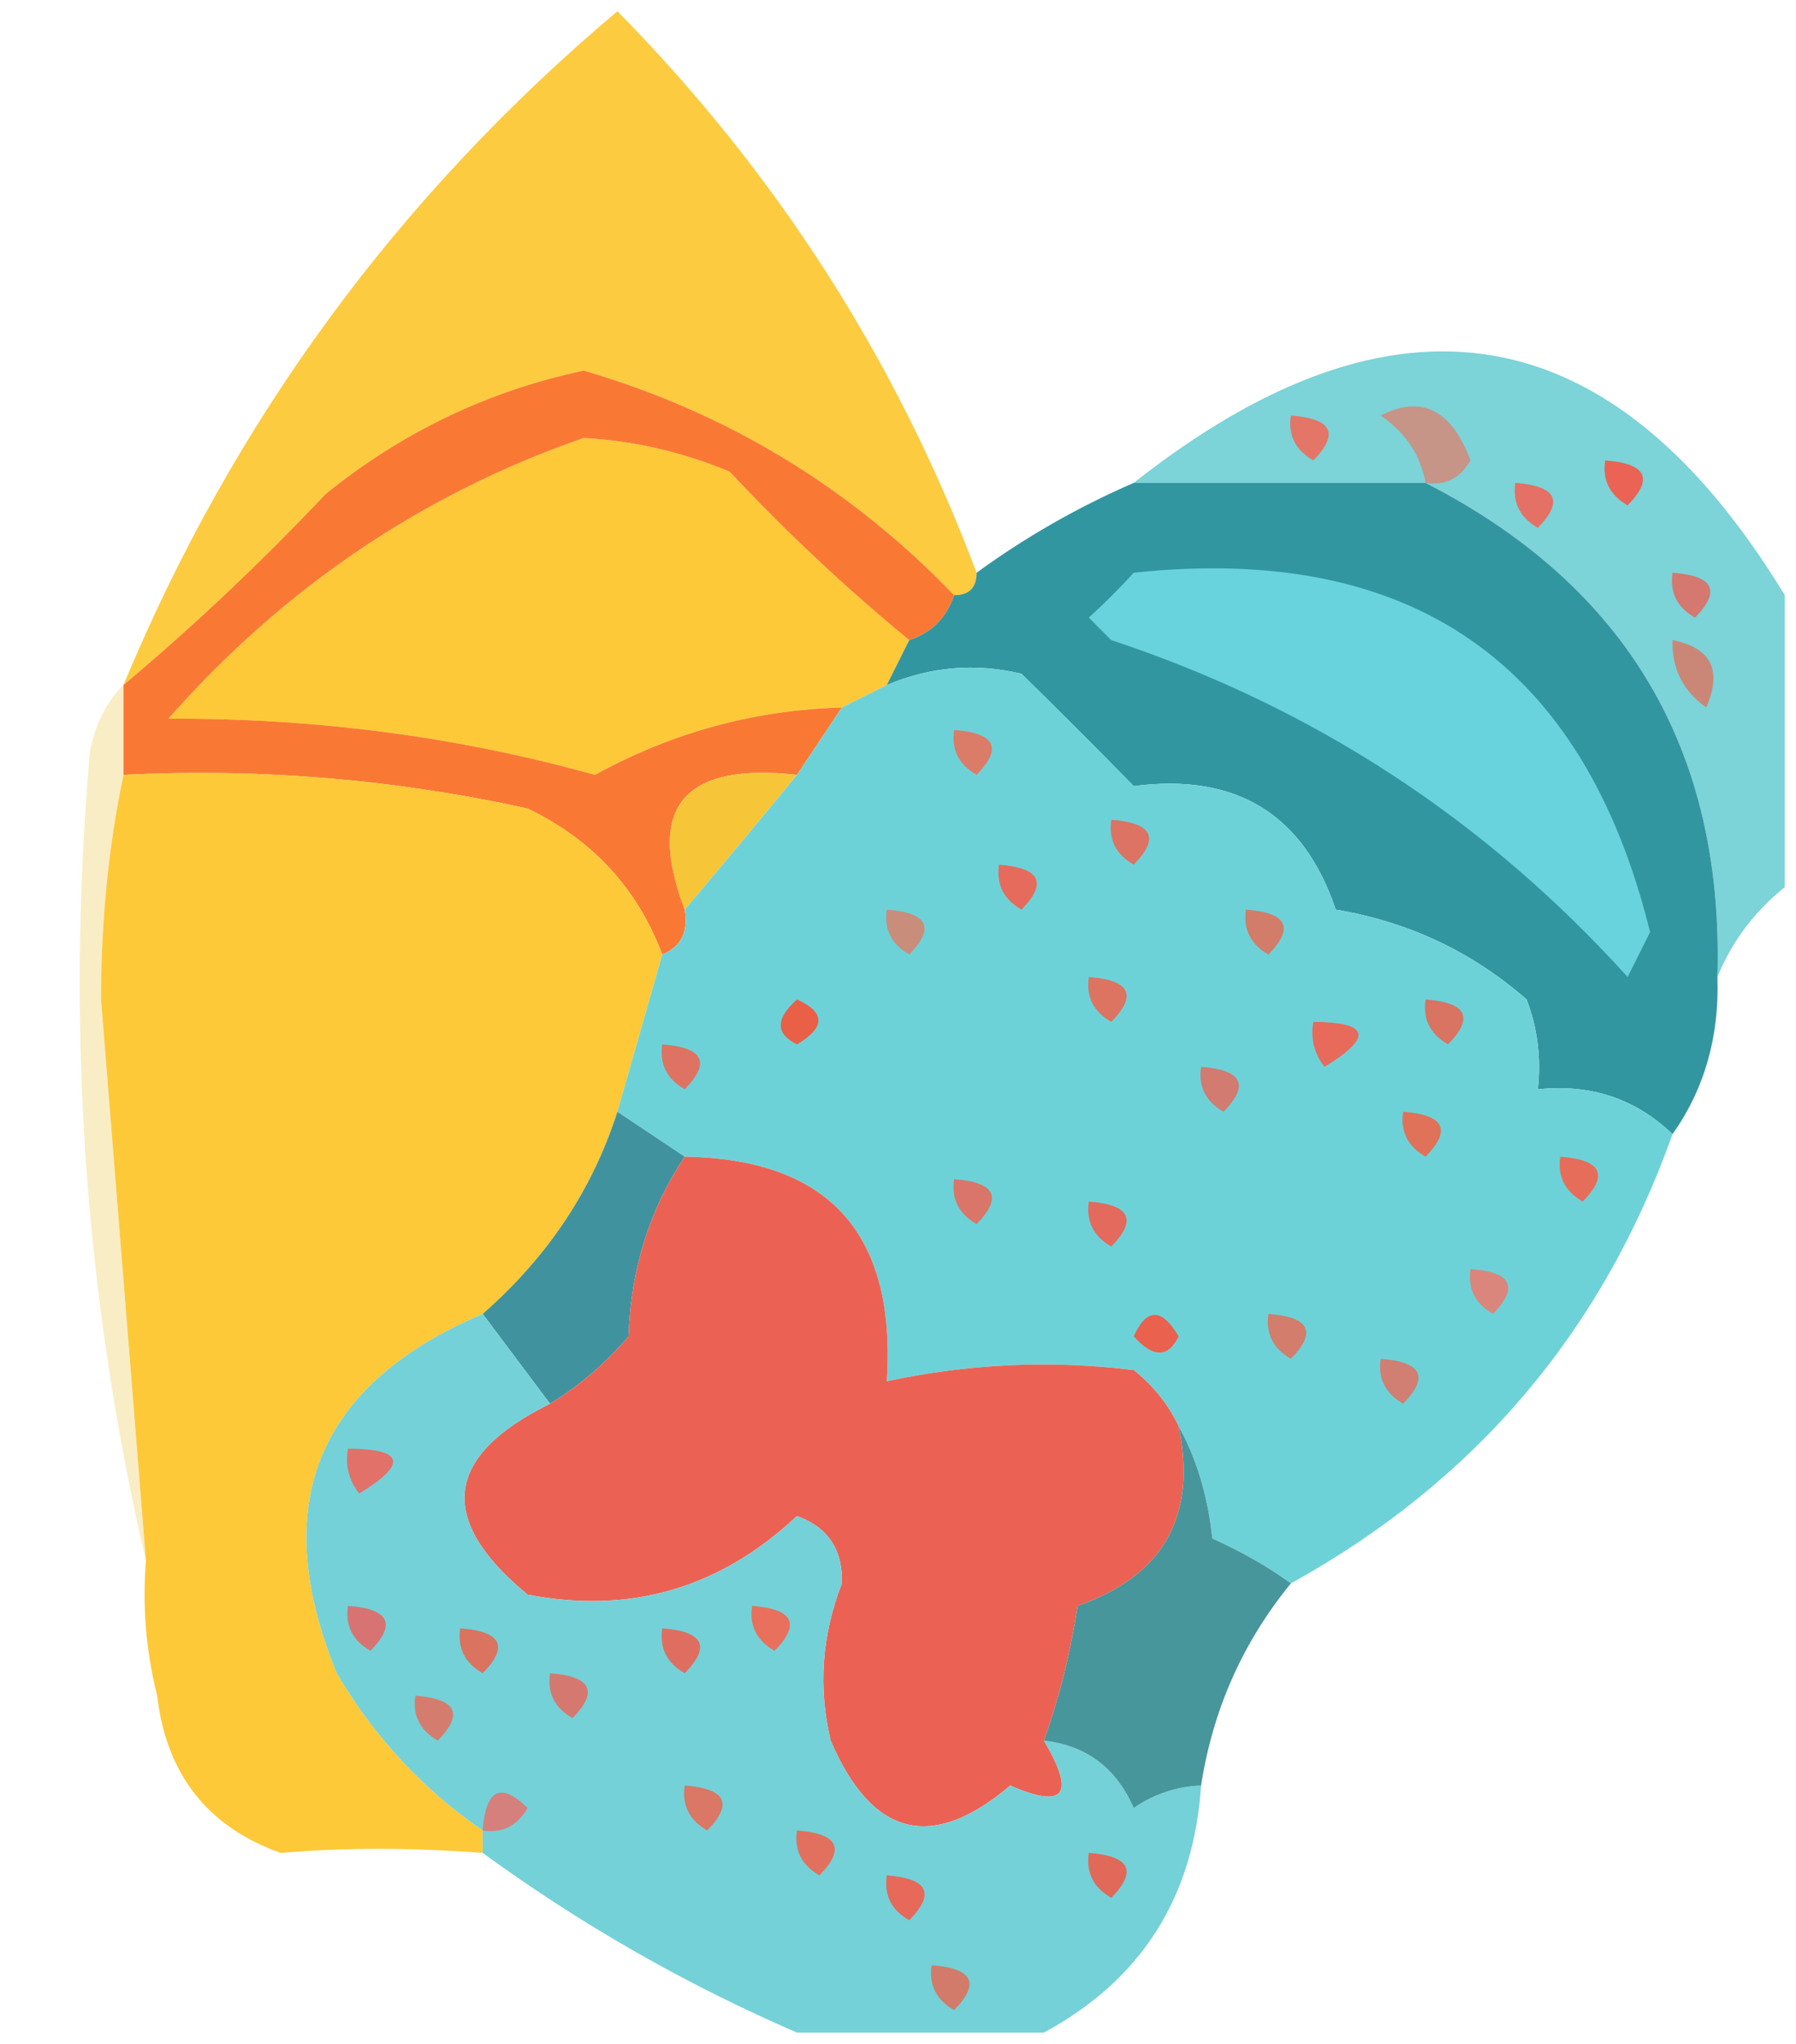 <svg xmlns="http://www.w3.org/2000/svg" xmlns:xlink="http://www.w3.org/1999/xlink" width="80px" height="91px" style="shape-rendering:geometricPrecision; text-rendering:geometricPrecision; image-rendering:optimizeQuality; fill-rule:evenodd; clip-rule:evenodd"><g><path style="opacity:1" fill="#fccb3f" d="M 43.5,25.5 C 43.5,26.167 43.167,26.5 42.5,26.5C 37.867,21.693 32.367,18.36 26,16.5C 21.753,17.4 17.92,19.233 14.5,22C 11.631,25.038 8.631,27.871 5.5,30.5C 10.383,18.745 17.717,8.745 27.5,0.5C 34.605,7.711 39.938,16.044 43.5,25.5 Z"></path></g><g><path style="opacity:1" fill="#fdc938" d="M 40.5,28.5 C 40.167,29.167 39.833,29.833 39.5,30.5C 38.833,30.833 38.167,31.167 37.5,31.5C 33.604,31.612 29.937,32.612 26.5,34.5C 20.381,32.798 14.048,31.965 7.5,32C 12.648,26.162 18.814,21.995 26,19.5C 28.253,19.631 30.419,20.131 32.5,21C 35.036,23.705 37.703,26.205 40.5,28.5 Z"></path></g><g><path style="opacity:1" fill="#7cd3d8" d="M 79.5,26.5 C 79.5,30.833 79.5,35.167 79.5,39.5C 78.143,40.59 77.143,41.924 76.5,43.5C 76.795,33.421 72.461,26.088 63.5,21.5C 59.167,21.5 54.833,21.5 50.5,21.5C 62.19,12.281 71.857,13.948 79.5,26.5 Z"></path></g><g><path style="opacity:1" fill="#d47870" d="M 74.5,25.5 C 76.337,25.64 76.67,26.306 75.5,27.5C 74.703,27.043 74.369,26.376 74.5,25.5 Z"></path></g><g><path style="opacity:1" fill="#e57065" d="M 67.5,21.5 C 69.337,21.64 69.67,22.306 68.5,23.5C 67.703,23.043 67.369,22.376 67.5,21.5 Z"></path></g><g><path style="opacity:1" fill="#ea6355" d="M 71.5,20.5 C 73.337,20.64 73.67,21.306 72.5,22.5C 71.703,22.043 71.369,21.376 71.5,20.5 Z"></path></g><g><path style="opacity:1" fill="#e37667" d="M 57.5,18.5 C 59.337,18.64 59.67,19.306 58.5,20.5C 57.703,20.043 57.369,19.376 57.5,18.5 Z"></path></g><g><path style="opacity:1" fill="#c79488" d="M 63.5,21.5 C 63.279,20.265 62.612,19.265 61.5,18.5C 63.322,17.571 64.655,18.238 65.5,20.5C 65.043,21.297 64.376,21.631 63.5,21.5 Z"></path></g><g><path style="opacity:1" fill="#ca8777" d="M 74.5,28.5 C 76.225,28.843 76.725,29.843 76,31.5C 74.961,30.756 74.461,29.756 74.5,28.5 Z"></path></g><g><path style="opacity:1" fill="#f97934" d="M 42.5,26.5 C 42.167,27.5 41.5,28.167 40.5,28.5C 37.703,26.205 35.036,23.705 32.5,21C 30.419,20.131 28.253,19.631 26,19.5C 18.814,21.995 12.648,26.162 7.5,32C 14.048,31.965 20.381,32.798 26.5,34.5C 29.937,32.612 33.604,31.612 37.5,31.5C 36.833,32.5 36.167,33.5 35.5,34.5C 30.437,33.942 28.771,35.942 30.5,40.5C 30.672,41.492 30.338,42.158 29.5,42.5C 28.386,39.551 26.386,37.385 23.5,36C 17.577,34.696 11.577,34.196 5.5,34.5C 5.5,33.167 5.5,31.833 5.5,30.5C 8.631,27.871 11.631,25.038 14.5,22C 17.92,19.233 21.753,17.4 26,16.5C 32.367,18.36 37.867,21.693 42.5,26.5 Z"></path></g><g><path style="opacity:1" fill="#fdc938" d="M 5.5,34.5 C 11.577,34.196 17.577,34.696 23.5,36C 26.386,37.385 28.386,39.551 29.5,42.5C 28.833,44.833 28.167,47.167 27.5,49.5C 26.39,52.971 24.39,55.971 21.5,58.5C 14.094,61.652 11.927,66.985 15,74.5C 16.666,77.331 18.832,79.665 21.5,81.5C 21.5,81.833 21.5,82.167 21.5,82.5C 18.319,82.258 15.319,82.258 12.5,82.5C 9.245,81.34 7.412,79.007 7,75.5C 6.505,73.527 6.338,71.527 6.5,69.5C 5.835,61.171 5.168,52.837 4.5,44.5C 4.502,40.983 4.835,37.649 5.5,34.5 Z"></path></g><g><path style="opacity:1" fill="#f6c638" d="M 35.5,34.5 C 33.823,36.54 32.156,38.54 30.5,40.5C 28.771,35.942 30.437,33.942 35.5,34.5 Z"></path></g><g><path style="opacity:0.463" fill="#f3d882" d="M 5.5,30.5 C 5.5,31.833 5.5,33.167 5.5,34.5C 4.835,37.649 4.502,40.983 4.5,44.5C 5.168,52.837 5.835,61.171 6.5,69.5C 3.767,57.776 2.933,45.776 4,33.5C 4.232,32.263 4.732,31.262 5.5,30.5 Z"></path></g><g><path style="opacity:1" fill="#3296a1" d="M 50.5,21.5 C 54.833,21.5 59.167,21.5 63.5,21.5C 72.461,26.088 76.795,33.421 76.5,43.5C 76.591,46.152 75.924,48.486 74.5,50.5C 72.858,48.919 70.858,48.252 68.5,48.5C 68.657,47.127 68.49,45.793 68,44.5C 65.567,42.374 62.733,41.041 59.5,40.5C 58.059,36.241 55.059,34.408 50.5,35C 48.825,33.291 47.158,31.624 45.5,30C 43.455,29.51 41.455,29.677 39.5,30.5C 39.833,29.833 40.167,29.167 40.5,28.5C 41.5,28.167 42.167,27.5 42.5,26.5C 43.167,26.5 43.5,26.167 43.5,25.5C 45.698,23.902 48.031,22.569 50.5,21.5 Z"></path></g><g><path style="opacity:1" fill="#68d3dd" d="M 50.5,25.5 C 62.88,24.182 70.547,29.515 73.5,41.5C 73.167,42.167 72.833,42.833 72.5,43.5C 66.141,36.471 58.475,31.471 49.5,28.5C 49.167,28.167 48.833,27.833 48.5,27.5C 49.243,26.818 49.909,26.151 50.5,25.5 Z"></path></g><g><path style="opacity:1" fill="#6dd2d8" d="M 74.5,50.5 C 71.364,59.304 65.698,65.97 57.5,70.5C 56.469,69.751 55.302,69.085 54,68.5C 53.802,66.618 53.302,64.952 52.5,63.5C 52.047,62.542 51.38,61.708 50.5,61C 46.812,60.55 43.146,60.717 39.5,61.5C 39.932,54.937 36.932,51.604 30.5,51.5C 29.5,50.833 28.5,50.167 27.5,49.5C 28.167,47.167 28.833,44.833 29.5,42.5C 30.338,42.158 30.672,41.492 30.5,40.5C 32.156,38.54 33.823,36.54 35.5,34.5C 36.167,33.5 36.833,32.5 37.5,31.5C 38.167,31.167 38.833,30.833 39.5,30.5C 41.455,29.677 43.455,29.51 45.5,30C 47.158,31.624 48.825,33.291 50.5,35C 55.059,34.408 58.059,36.241 59.5,40.5C 62.733,41.041 65.567,42.374 68,44.5C 68.49,45.793 68.657,47.127 68.5,48.5C 70.858,48.252 72.858,48.919 74.5,50.5 Z"></path></g><g><path style="opacity:1" fill="#d17b71" d="M 53.5,47.5 C 55.337,47.639 55.67,48.306 54.5,49.5C 53.703,49.043 53.369,48.376 53.5,47.5 Z"></path></g><g><path style="opacity:1" fill="#de7363" d="M 29.5,46.5 C 31.337,46.639 31.67,47.306 30.5,48.5C 29.703,48.043 29.369,47.376 29.5,46.5 Z"></path></g><g><path style="opacity:1" fill="#e76a5b" d="M 58.5,45.5 C 61.001,45.511 61.168,46.178 59,47.5C 58.536,46.906 58.369,46.239 58.5,45.5 Z"></path></g><g><path style="opacity:1" fill="#e96047" d="M 35.5,44.5 C 36.773,45.077 36.773,45.743 35.5,46.5C 34.537,46.03 34.537,45.364 35.5,44.5 Z"></path></g><g><path style="opacity:1" fill="#d97362" d="M 63.5,44.5 C 65.337,44.639 65.67,45.306 64.5,46.5C 63.703,46.043 63.369,45.376 63.5,44.5 Z"></path></g><g><path style="opacity:1" fill="#dc7461" d="M 48.5,43.5 C 50.337,43.639 50.67,44.306 49.5,45.5C 48.703,45.043 48.369,44.376 48.5,43.5 Z"></path></g><g><path style="opacity:1" fill="#d27c6a" d="M 55.5,40.5 C 57.337,40.639 57.67,41.306 56.5,42.5C 55.703,42.043 55.369,41.376 55.5,40.5 Z"></path></g><g><path style="opacity:1" fill="#c98d7c" d="M 39.5,40.5 C 41.337,40.639 41.67,41.306 40.5,42.5C 39.703,42.043 39.369,41.376 39.5,40.5 Z"></path></g><g><path style="opacity:1" fill="#e66b5c" d="M 44.5,38.5 C 46.337,38.639 46.67,39.306 45.5,40.5C 44.703,40.043 44.369,39.376 44.5,38.5 Z"></path></g><g><path style="opacity:1" fill="#dd7362" d="M 49.5,36.5 C 51.337,36.639 51.67,37.306 50.5,38.5C 49.703,38.043 49.369,37.376 49.5,36.5 Z"></path></g><g><path style="opacity:1" fill="#db7c69" d="M 42.5,32.5 C 44.337,32.639 44.67,33.306 43.5,34.5C 42.703,34.043 42.369,33.376 42.5,32.5 Z"></path></g><g><path style="opacity:1" fill="#df7259" d="M 62.5,49.5 C 64.337,49.639 64.67,50.306 63.5,51.5C 62.703,51.043 62.369,50.376 62.5,49.5 Z"></path></g><g><path style="opacity:1" fill="#e76d5b" d="M 69.5,51.5 C 71.337,51.639 71.67,52.306 70.5,53.5C 69.703,53.043 69.369,52.376 69.5,51.5 Z"></path></g><g><path style="opacity:1" fill="#d97569" d="M 42.5,52.5 C 44.337,52.639 44.67,53.306 43.5,54.5C 42.703,54.043 42.369,53.376 42.5,52.5 Z"></path></g><g><path style="opacity:1" fill="#e36a5d" d="M 48.5,53.5 C 50.337,53.639 50.67,54.306 49.5,55.5C 48.703,55.043 48.369,54.376 48.5,53.5 Z"></path></g><g><path style="opacity:1" fill="#da867c" d="M 65.5,56.5 C 67.337,56.639 67.67,57.306 66.5,58.5C 65.703,58.043 65.369,57.376 65.5,56.5 Z"></path></g><g><path style="opacity:1" fill="#ea614e" d="M 50.5,59.5 C 51.077,58.227 51.743,58.227 52.5,59.5C 52.03,60.463 51.364,60.463 50.5,59.5 Z"></path></g><g><path style="opacity:1" fill="#40939e" d="M 27.5,49.5 C 28.5,50.167 29.5,50.833 30.5,51.5C 28.93,53.851 28.097,56.518 28,59.5C 26.961,60.71 25.794,61.71 24.5,62.5C 23.5,61.167 22.5,59.833 21.5,58.5C 24.39,55.971 26.39,52.971 27.5,49.5 Z"></path></g><g><path style="opacity:1" fill="#d37d6c" d="M 56.5,58.5 C 58.337,58.639 58.67,59.306 57.5,60.5C 56.703,60.043 56.369,59.376 56.5,58.5 Z"></path></g><g><path style="opacity:1" fill="#d07f72" d="M 61.5,60.5 C 63.337,60.639 63.67,61.306 62.5,62.5C 61.703,62.043 61.369,61.376 61.5,60.5 Z"></path></g><g><path style="opacity:1" fill="#eb6254" d="M 30.5,51.5 C 36.932,51.604 39.932,54.937 39.5,61.5C 43.146,60.717 46.812,60.55 50.5,61C 51.38,61.708 52.047,62.542 52.5,63.5C 53.332,67.497 51.832,70.164 48,71.5C 47.685,73.586 47.185,75.586 46.5,77.5C 47.927,79.9 47.427,80.567 45,79.5C 41.512,82.462 38.845,81.795 37,77.5C 36.438,75.134 36.604,72.801 37.5,70.5C 37.547,69 36.88,68 35.5,67.5C 32.072,70.719 28.072,71.885 23.5,71C 19.446,67.66 19.779,64.826 24.5,62.5C 25.794,61.71 26.961,60.71 28,59.5C 28.097,56.518 28.93,53.851 30.5,51.5 Z"></path></g><g><path style="opacity:1" fill="#74d1d8" d="M 21.5,58.5 C 22.5,59.833 23.5,61.167 24.5,62.5C 19.779,64.826 19.446,67.66 23.5,71C 28.072,71.885 32.072,70.719 35.5,67.5C 36.88,68 37.547,69 37.5,70.5C 36.604,72.801 36.438,75.134 37,77.5C 38.845,81.795 41.512,82.462 45,79.5C 47.427,80.567 47.927,79.9 46.5,77.5C 48.384,77.712 49.717,78.712 50.5,80.5C 51.417,79.873 52.417,79.539 53.5,79.5C 53.171,84.486 50.837,88.153 46.5,90.5C 42.833,90.5 39.167,90.5 35.5,90.5C 30.54,88.353 25.873,85.686 21.5,82.5C 21.5,82.167 21.5,81.833 21.5,81.5C 18.832,79.665 16.666,77.331 15,74.5C 11.927,66.985 14.094,61.652 21.5,58.5 Z"></path></g><g><path style="opacity:1" fill="#e17169" d="M 15.5,64.5 C 18.001,64.511 18.168,65.178 16,66.5C 15.536,65.906 15.369,65.239 15.5,64.5 Z"></path></g><g><path style="opacity:1" fill="#47969b" d="M 52.5,63.5 C 53.302,64.952 53.802,66.618 54,68.5C 55.302,69.085 56.469,69.751 57.5,70.5C 55.356,73.122 54.023,76.122 53.5,79.5C 52.417,79.539 51.417,79.873 50.5,80.5C 49.717,78.712 48.384,77.712 46.5,77.5C 47.185,75.586 47.685,73.586 48,71.5C 51.832,70.164 53.332,67.497 52.5,63.5 Z"></path></g><g><path style="opacity:1" fill="#d77473" d="M 15.5,71.5 C 17.337,71.639 17.67,72.306 16.5,73.5C 15.703,73.043 15.369,72.376 15.5,71.5 Z"></path></g><g><path style="opacity:1" fill="#e8705c" d="M 33.5,71.5 C 35.337,71.639 35.67,72.306 34.5,73.5C 33.703,73.043 33.369,72.376 33.5,71.5 Z"></path></g><g><path style="opacity:1" fill="#da735f" d="M 20.5,72.5 C 22.337,72.639 22.67,73.306 21.5,74.5C 20.703,74.043 20.369,73.376 20.5,72.5 Z"></path></g><g><path style="opacity:1" fill="#e06e60" d="M 29.5,72.5 C 31.337,72.639 31.67,73.306 30.5,74.5C 29.703,74.043 29.369,73.376 29.5,72.5 Z"></path></g><g><path style="opacity:1" fill="#d57970" d="M 24.5,74.5 C 26.337,74.639 26.67,75.306 25.5,76.5C 24.703,76.043 24.369,75.376 24.5,74.5 Z"></path></g><g><path style="opacity:1" fill="#d47d6f" d="M 18.5,75.5 C 20.337,75.639 20.67,76.306 19.5,77.5C 18.703,77.043 18.369,76.376 18.5,75.5 Z"></path></g><g><path style="opacity:1" fill="#d5807d" d="M 21.5,81.5 C 21.64,79.663 22.306,79.33 23.5,80.5C 23.043,81.297 22.376,81.631 21.5,81.5 Z"></path></g><g><path style="opacity:1" fill="#da7765" d="M 30.5,79.5 C 32.337,79.639 32.67,80.306 31.5,81.5C 30.703,81.043 30.369,80.376 30.5,79.5 Z"></path></g><g><path style="opacity:1" fill="#e2705f" d="M 35.5,81.5 C 37.337,81.639 37.67,82.306 36.5,83.5C 35.703,83.043 35.369,82.376 35.5,81.5 Z"></path></g><g><path style="opacity:1" fill="#e6695a" d="M 39.5,83.5 C 41.337,83.639 41.67,84.306 40.5,85.5C 39.703,85.043 39.369,84.376 39.5,83.5 Z"></path></g><g><path style="opacity:1" fill="#e16959" d="M 48.5,82.5 C 50.337,82.639 50.67,83.306 49.5,84.5C 48.703,84.043 48.369,83.376 48.5,82.5 Z"></path></g><g><path style="opacity:1" fill="#d27b6a" d="M 41.5,87.5 C 43.337,87.639 43.67,88.306 42.5,89.5C 41.703,89.043 41.369,88.376 41.5,87.5 Z"></path></g></svg>